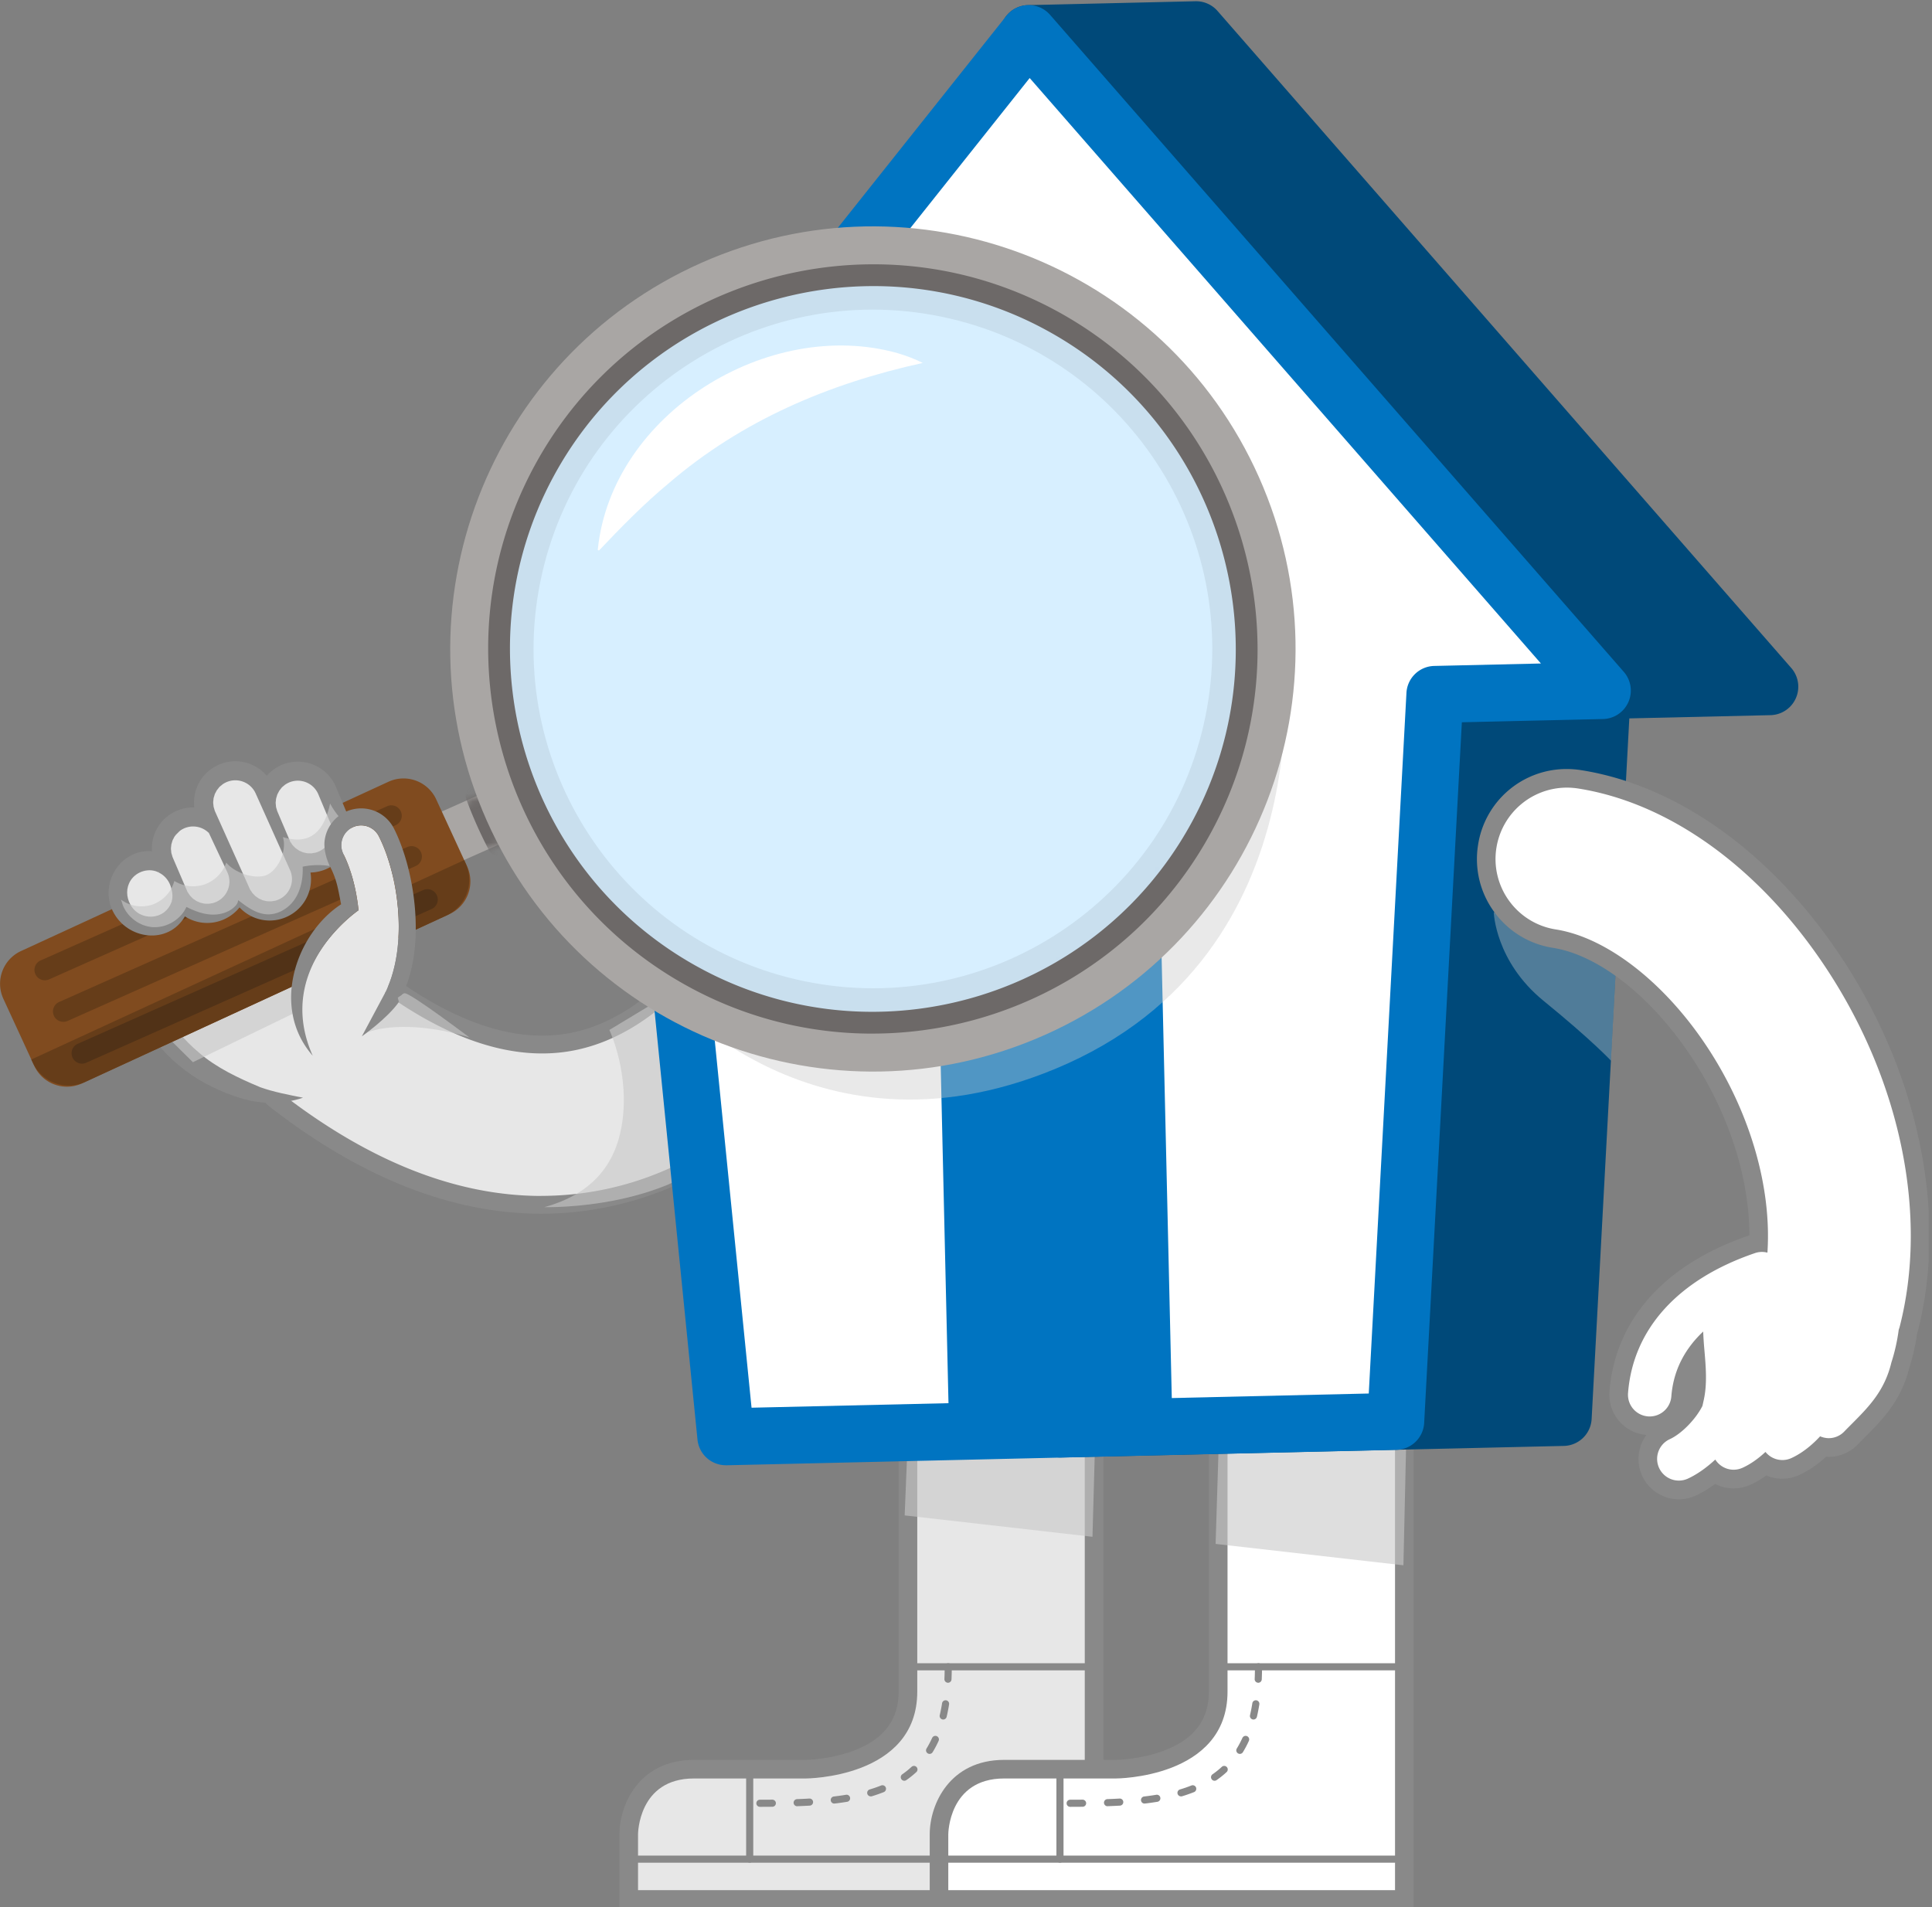<svg xmlns="http://www.w3.org/2000/svg" width="235" height="232" fill="none"><rect width="100%" height="100%" fill="#808080" stroke="none"/><g clip-path="url(#a)"><path fill="#E7E7E7" d="M76.474 231.074v-7.925c0-.083.013-1.987.97-3.904.917-1.836 2.869-4.021 6.955-4.021h13.587c.506 0 12.452-.135 12.452-9.436v-35.095h22.642v60.377H76.478l-.004.004Z"/><path fill="#898989" d="M131.946 171.827v58.113H77.608v-6.791s0-6.792 6.79-6.792h13.588s13.586 0 13.586-10.565v-33.96h20.378m2.259-2.269h-24.905v36.229c0 3.372-1.718 5.692-5.25 7.098-2.961 1.178-6.043 1.204-6.073 1.204H84.403c-6.644 0-9.055 5.414-9.055 9.055v9.054h58.866v-62.64h-.005Z"/><path fill="#898989" d="M91.19 226.598a.433.433 0 0 1-.433-.432v-9.813c0-.238.195-.433.433-.433s.433.195.433.433v9.813a.433.433 0 0 1-.433.432ZM131.946 203.204h-20.378a.434.434 0 0 1-.433-.433c0-.238.195-.433.433-.433h20.378c.238 0 .433.195.433.433a.434.434 0 0 1-.433.433Z"/><path fill="#898989" d="M92.432 219.807a.434.434 0 0 1-.433-.433c0-.238.19-.433.433-.433.507 0 1.009 0 1.506-.008.247.008.433.19.438.428a.434.434 0 0 1-.429.437c-.498.005-1.004.009-1.51.009h-.005Zm4.532-.073a.43.43 0 0 1-.433-.416.435.435 0 0 1 .416-.45 54.357 54.357 0 0 0 1.497-.069.427.427 0 0 1 .455.407.43.43 0 0 1-.407.454c-.498.026-1.004.052-1.52.069h-.017l.009.005Zm4.514-.325a.43.43 0 0 1-.428-.381.43.43 0 0 1 .376-.48c.516-.061 1.009-.13 1.476-.208a.432.432 0 1 1 .143.853c-.48.077-.987.151-1.515.212h-.052v.004Zm4.437-.874a.437.437 0 0 1-.416-.308.428.428 0 0 1 .29-.536c.485-.143.953-.308 1.39-.481a.434.434 0 0 1 .563.243.438.438 0 0 1-.243.562c-.463.182-.952.355-1.459.507a.414.414 0 0 1-.125.017v-.004Zm4.082-1.901a.423.423 0 0 1-.355-.186.43.43 0 0 1 .108-.601 9.94 9.94 0 0 0 1.125-.905.431.431 0 1 1 .585.636c-.377.351-.788.68-1.221.979a.434.434 0 0 1-.247.077h.005Zm3.073-3.267a.426.426 0 0 1-.225-.065.43.43 0 0 1-.143-.593c.247-.403.472-.836.679-1.282.1-.216.355-.316.572-.216.216.1.316.355.216.571-.216.481-.463.944-.727 1.377a.433.433 0 0 1-.368.208h-.004Zm1.657-4.182c-.034 0-.064 0-.099-.013a.43.43 0 0 1-.32-.519c.108-.463.203-.948.281-1.446a.43.43 0 1 1 .853.134c-.083.52-.182 1.026-.295 1.511a.433.433 0 0 1-.42.333Zm.58-4.475h-.017a.434.434 0 0 1-.415-.45c.021-.481.03-.979.03-1.489 0-.238.195-.433.433-.433s.433.195.433.433c0 .519-.013 1.034-.035 1.528a.434.434 0 0 1-.433.415l.004-.004ZM131.946 226.602H77.599a.433.433 0 0 1 0-.865h54.347c.238 0 .433.195.433.433a.434.434 0 0 1-.433.432Z"/><path fill="#fff" d="M114.212 231.074v-7.925c0-.083.013-1.987.97-3.904.918-1.836 2.87-4.021 6.956-4.021h13.586c.507 0 12.453-.135 12.453-9.436v-35.095h22.642v60.377h-56.602l-.005.004Z"/><path fill="#898989" d="M169.685 171.827v58.113h-54.339v-6.791s0-6.792 6.792-6.792h13.586s13.587 0 13.587-10.565v-33.96h20.378m2.259-2.269h-24.905v36.229c0 3.372-1.718 5.692-5.25 7.098-2.961 1.178-6.043 1.204-6.073 1.204h-13.578c-6.644 0-9.055 5.414-9.055 9.055v9.054h58.866v-62.64h-.005Z"/><path fill="#898989" d="M128.929 226.598a.434.434 0 0 1-.433-.432v-9.813c0-.238.195-.433.433-.433s.433.195.433.433v9.813a.434.434 0 0 1-.433.432ZM169.685 203.204h-20.378a.434.434 0 0 1-.433-.433c0-.238.195-.433.433-.433h20.378a.434.434 0 0 1 0 .866Z"/><path fill="#898989" d="M130.171 219.807a.434.434 0 0 1-.433-.433c0-.238.191-.433.433-.433.507 0 1.009 0 1.506-.008a.44.44 0 0 1 .438.428.434.434 0 0 1-.429.437 150.6 150.6 0 0 1-1.511.009h-.004Zm4.528-.073a.434.434 0 0 1-.018-.866 54.26 54.26 0 0 0 1.498-.069.43.43 0 1 1 .047.861 78.58 78.58 0 0 1-1.519.069h-.017l.009.005Zm4.518-.325a.43.43 0 0 1-.428-.381.43.43 0 0 1 .376-.48c.516-.061 1.009-.13 1.476-.208a.432.432 0 1 1 .143.853c-.48.077-.987.151-1.515.212h-.052v.004Zm4.437-.874a.437.437 0 0 1-.416-.308.428.428 0 0 1 .29-.536c.485-.143.953-.308 1.39-.481a.434.434 0 0 1 .563.243.438.438 0 0 1-.243.562c-.463.182-.952.355-1.459.507a.414.414 0 0 1-.125.017v-.004Zm4.082-1.901a.423.423 0 0 1-.355-.186.43.43 0 0 1 .108-.601 9.94 9.94 0 0 0 1.125-.905.431.431 0 1 1 .585.636c-.377.351-.788.68-1.221.979a.434.434 0 0 1-.247.077h.005Zm3.073-3.267a.426.426 0 0 1-.225-.065.43.43 0 0 1-.143-.593c.247-.403.472-.836.679-1.282.1-.216.355-.316.572-.216.216.1.316.355.216.571-.216.481-.463.944-.727 1.377a.433.433 0 0 1-.368.208h-.004Zm1.657-4.182c-.034 0-.064 0-.099-.013a.43.43 0 0 1-.32-.519c.108-.463.203-.948.281-1.446a.43.43 0 1 1 .853.134c-.083.52-.182 1.026-.295 1.511a.433.433 0 0 1-.42.333Zm.58-4.475h-.017a.434.434 0 0 1-.415-.45c.021-.481.03-.979.03-1.489 0-.238.195-.433.433-.433s.433.195.433.433c0 .519-.013 1.034-.035 1.528a.434.434 0 0 1-.433.415l.004-.004ZM169.685 226.602h-54.347a.434.434 0 0 1-.433-.432c0-.238.195-.433.433-.433h54.347c.238 0 .433.195.433.433a.434.434 0 0 1-.433.432Z"/><path fill="#C8C8C8" d="m110.503 172.957-.463 11.396 22.845 2.602.42-15.202-22.802 1.204ZM148.324 172.957l-.463 14.863 22.845 2.602.42-18.669-22.802 1.204Z" opacity=".6" style="mix-blend-mode:darken"/><path fill="#898989" d="M65.822 147.654c-10.7 0-21.655-4.268-32.675-12.747-4.735-3.645-5.623-10.44-1.978-15.176 3.644-4.735 10.44-5.622 15.175-1.978 8.592 6.61 16.391 9.263 23.187 7.882 10.258-2.086 16.387-12.76 16.452-12.868l-.039.069 19.001 10.358c-1.077 1.978-11.097 19.43-30.817 23.59-2.749.58-5.52.87-8.306.87Z"/><path fill="#E7E7E7" d="M65.843 145.489c-10.228 0-20.746-4.116-31.376-12.292a8.662 8.662 0 0 1-1.584-12.141 8.662 8.662 0 0 1 12.14-1.585c9.172 7.056 17.608 9.834 25.083 8.255 11.194-2.364 17.673-13.743 17.738-13.855a8.659 8.659 0 0 1 11.743-3.459c4.198 2.29 5.744 7.549 3.458 11.743-.411.753-10.267 18.478-29.363 22.507a37.918 37.918 0 0 1-7.839.819v.008Z"/><path fill="#C8C8C8" d="M74.119 125.293s2.614 5.471 1.472 11.821c-.797 4.428-3.45 8.124-9.384 9.739 0 0 16.322.476 23.243-8.757 3.272-4.363-5.865-18.512-5.865-18.512l-9.466 5.713v-.004ZM44.647 125.6c3.194-1.177 8.254-.71 12.461.611 0 0-6.843-5.168-7.817-5.372-.826-.173-3.77 4.095-4.644 4.761Z" opacity=".6" style="mix-blend-mode:darken"/><path fill="#004979" fill-rule="evenodd" d="m145.489 3.614-20.369.472 3.913 169.763 20.369-.468 40.747-.939 4.753-88.433 20.373-.472-69.786-79.923Z" clip-rule="evenodd"/><path fill="#004979" d="M129.028 177.311a3.46 3.46 0 0 1-3.458-3.384L121.657 4.164a3.462 3.462 0 0 1 3.381-3.54l20.373-.472a3.463 3.463 0 0 1 2.688 1.186l69.782 79.923a3.463 3.463 0 0 1-2.532 5.74l-17.166.393-4.584 85.23a3.462 3.462 0 0 1-3.376 3.276l-61.117 1.407h-.082l.004.004ZM128.66 7.467l3.753 162.841 54.451-1.255 4.584-85.23a3.462 3.462 0 0 1 3.376-3.276l12.98-.3-63.856-73.131-15.288.35Z"/><path fill="#fff" fill-rule="evenodd" d="M125.12 4.086 59.09 87.138l20.374-.471 8.822 88.121 81.49-1.874 4.756-88.437 20.37-.468L125.12 4.086Z" clip-rule="evenodd"/><path fill="#0074C1" d="M88.285 178.251a3.464 3.464 0 0 1-3.445-3.117l-8.505-84.93-17.166.393a3.466 3.466 0 0 1-2.792-5.618L122.41 1.931a3.469 3.469 0 0 1 2.632-1.307 3.455 3.455 0 0 1 2.688 1.186l69.782 79.923a3.46 3.46 0 0 1 .558 3.674 3.459 3.459 0 0 1-3.09 2.065l-17.167.394-4.583 85.234a3.464 3.464 0 0 1-3.377 3.277l-81.485 1.878h-.082v-.004Zm-8.82-95.047a3.464 3.464 0 0 1 3.445 3.117l8.505 84.931 75.075-1.727 4.584-85.234a3.465 3.465 0 0 1 3.376-3.277l12.981-.298-62.186-71.224-58.844 74.011 12.981-.299h.082Z"/><path fill="#0074C1" d="M140.944 101.106a2.265 2.265 0 0 0-2.315-2.212l-22.638.524a2.265 2.265 0 0 0-2.211 2.316l1.67 72.431 27.161-.628-1.671-72.431h.004Z"/><path fill="#E50013" fill-rule="evenodd" d="M143.351 66.419c.238 10.366-7.081 18.94-16.357 19.157-9.271.212-16.98-8.016-17.218-18.382-.238-10.367 7.085-18.941 16.357-19.158 9.271-.212 16.98 8.016 17.218 18.383Z" clip-rule="evenodd"/><path fill="#C8C8C8" d="M181.692 110.966s.168 5.991 6.064 10.791c5.895 4.8 8.193 7.276 8.193 7.276l.641-11.977-14.903-6.09h.005ZM80.105 119.865s18.283 22.603 48.257 10.163c33.605-13.946 27.554-52.26 27.554-52.26s0 34.981-28.377 46.291c-27.892 11.116-47.434-4.194-47.434-4.194Z" opacity=".4" style="mix-blend-mode:multiply"/><path fill="#fff" d="M204.208 181.259a3.79 3.79 0 0 1-3.433-2.203 3.782 3.782 0 0 1 1.857-5.004c1.151-.528 2.636-2.034 3.368-3.402l.138-.619c.355-1.61.238-3.432.091-5.224a10.47 10.47 0 0 0-1.809 5.159 3.782 3.782 0 0 1-3.762 3.48c-.099 0-.199 0-.298-.013a3.777 3.777 0 0 1-3.467-4.055c.645-8.268 6.397-14.661 16.196-18.006.264-.091.533-.152.81-.182.216-7.467-2.355-15.825-7.142-23.118-5.017-7.64-11.795-12.963-17.694-13.89a9.731 9.731 0 0 1-6.406-3.917 9.725 9.725 0 0 1-1.762-7.297c.758-4.805 4.83-8.29 9.687-8.29.506 0 1.021.04 1.528.122 11.535 1.814 22.854 10.016 31.051 22.503 9.198 14.007 12.553 30.623 8.982 44.448-.026.1-.056.182-.087.264a23.518 23.518 0 0 1-.913 4.047c-.905 3.735-3.026 5.869-5.077 7.934-.303.303-.615.619-.939.952a3.763 3.763 0 0 1-1.97 1.074 3.752 3.752 0 0 1-.697.069c-.246 0-.493-.026-.74-.074-1.052 1.043-2.203 1.866-3.359 2.394a3.792 3.792 0 0 1-1.567.346 3.731 3.731 0 0 1-2.06-.615c-.753.606-1.532 1.1-2.298 1.45-.269.122-.55.213-.836.273a3.73 3.73 0 0 1-3.042-.723c-.922.753-1.888 1.368-2.779 1.775-.269.121-.55.216-.84.273a3.823 3.823 0 0 1-.731.073v-.004Z"/><path fill="#898989" d="M190.586 95.817c.446 0 .901.035 1.355.104 11.219 1.761 22.256 9.782 30.281 22.005 9.025 13.743 12.327 30.022 8.83 43.543-.026.104-.069.195-.099.295a22.634 22.634 0 0 1-.896 3.995c-.823 3.441-2.753 5.393-4.792 7.44-.307.308-.623.624-.948.961a2.612 2.612 0 0 1-1.852.797c-.364 0-.732-.078-1.074-.225-1.073 1.168-2.294 2.099-3.497 2.649-.191.086-.39.151-.589.19a2.651 2.651 0 0 1-2.562-.939c-.883.826-1.835 1.493-2.775 1.922a2.689 2.689 0 0 1-1.095.242c-.887 0-1.74-.455-2.233-1.238-1.104 1.03-2.281 1.84-3.333 2.32a2.644 2.644 0 0 1-3.502-1.299 2.64 2.64 0 0 1 1.303-3.501c1.416-.645 3.151-2.415 3.969-4.043l.169-.762c.424-1.926.243-4.025.069-6.055a43.767 43.767 0 0 1-.147-2.233c-2.077 1.96-3.614 4.527-3.874 7.895a2.643 2.643 0 0 1-2.631 2.436c-.07 0-.139 0-.208-.008a2.642 2.642 0 0 1-2.428-2.84c.606-7.786 6.085-13.833 15.435-17.023a2.602 2.602 0 0 1 1.519-.056c.532-7.865-2.069-17.015-7.272-24.936-5.185-7.899-12.262-13.409-18.465-14.383-4.735-.745-7.972-5.186-7.228-9.921a8.684 8.684 0 0 1 8.566-7.332m.004-2.264a10.882 10.882 0 0 0-10.803 9.246 10.874 10.874 0 0 0 1.965 8.141 10.874 10.874 0 0 0 7.146 4.368c5.592.878 12.076 6.007 16.924 13.391 4.475 6.818 6.964 14.574 6.968 21.586-.021.009-.039.013-.06.022-10.254 3.497-16.275 10.241-16.959 18.988a4.913 4.913 0 0 0 4.497 5.272 4.915 4.915 0 0 0-.519 4.965 4.92 4.92 0 0 0 4.463 2.861c.32 0 .64-.031.952-.095.372-.074.74-.195 1.091-.351.779-.355 1.579-.84 2.372-1.424a4.865 4.865 0 0 0 3.198.45c.372-.074.74-.195 1.091-.351a11.662 11.662 0 0 0 1.935-1.134 4.878 4.878 0 0 0 2.9.308 5.17 5.17 0 0 0 1.09-.351c1.126-.515 2.243-1.277 3.277-2.229a4.607 4.607 0 0 0 1.268-.078 4.884 4.884 0 0 0 2.563-1.394c.32-.329.627-.64.926-.935 2.06-2.068 4.385-4.41 5.371-8.427.416-1.285.749-2.757.931-4.086.022-.065.048-.138.069-.221v-.017l.009-.017c3.653-14.128.238-31.082-9.129-45.353-8.375-12.755-19.975-21.14-31.822-23a11.31 11.31 0 0 0-1.705-.135h-.009Z"/><path fill="#E7E7E7" d="m37.605 107.802-21.395 9.029s1.004 12.293 15.279 16.335c.718.204 3.19.55 5.367.373"/><path fill="#898989" d="m38.116 109.014-21.395 9.029.8-1.316c.853 4.381 3.238 8.445 6.67 11.319 2.156 1.866 4.83 3.116 7.493 4.229 1.623.576 3.42.913 5.172 1.264-1.19.415-2.45.58-3.71.614-2.532.078-5.08-.844-7.358-1.947-4.674-2.255-8.431-6.415-10.072-11.362-.545-1.559-.796-3.186-.9-4.848l.883-.372 21.395-9.029 1.022 2.419Z"/><path fill="#C8C8C8" d="m20.153 125.942 3.311 3.277 12.86-6.237.069-5.259-16.24 8.219Z" opacity=".6" style="mix-blend-mode:darken"/><path fill="#A9A6A4" d="m62.652 101.863-2.64-5.932-10.443 4.648 2.64 5.931 10.443-4.647Z"/><mask id="b" width="14" height="12" x="49" y="95" maskUnits="userSpaceOnUse" style="mask-type:luminance"><path fill="#fff" d="m62.652 101.863-2.64-5.932-10.443 4.648 2.64 5.931 10.443-4.647Z"/></mask><g mask="url(#b)"><path fill="#6D6968" d="M60.632 104.101c-.476 0-.94-.26-1.178-.714a52.971 52.971 0 0 1-2.71-6.082 1.329 1.329 0 0 1 .78-1.705 1.329 1.329 0 0 1 1.705.78c.368.982.77 1.969 1.195 2.93.428.96.892 1.921 1.376 2.852a1.324 1.324 0 0 1-1.173 1.939h.005Z"/></g><path fill="#804B1F" d="M47.248 95.103 2.556 115.697a4.38 4.38 0 0 0-2.145 5.812l3.753 8.145a4.38 4.38 0 0 0 5.811 2.145l44.693-20.594a4.381 4.381 0 0 0 2.145-5.812l-3.753-8.145a4.38 4.38 0 0 0-5.812-2.145Z"/><path fill="#663D19" d="m54.273 111.39-43.91 20.231a4.809 4.809 0 0 1-6.38-2.355l-.174-.376 52.65-24.256.173.376a4.808 4.808 0 0 1-2.354 6.38h-.005ZM5.458 119.255a1.27 1.27 0 0 1-1.156-.749c-.285-.636 0-1.385.641-1.666l42.15-18.76a1.26 1.26 0 0 1 1.666.641c.286.636 0 1.385-.64 1.667l-42.15 18.759a1.285 1.285 0 0 1-.51.108Z"/><path fill="#513217" d="M9.973 129.396a1.27 1.27 0 0 1-1.156-.748c-.286-.637 0-1.385.64-1.667l42.016-18.703a1.26 1.26 0 0 1 1.666.641c.286.636 0 1.385-.64 1.666l-42.016 18.703a1.268 1.268 0 0 1-.51.108Z"/><path fill="#663D19" d="M7.709 124.311c-.485 0-.944-.282-1.156-.749-.286-.637 0-1.385.64-1.667l42.35-18.85c.636-.285 1.385 0 1.666.641.285.636 0 1.385-.64 1.666l-42.35 18.85a1.27 1.27 0 0 1-.51.109Z"/><path fill="#A9A6A4" d="M153.133 58.048c-11.544-25.936-41.924-37.6-67.86-26.057-25.935 11.544-37.6 41.924-26.057 67.86 11.544 25.935 41.925 37.6 67.86 26.057 25.936-11.544 37.601-41.925 26.057-67.86Zm-28.463 62.445c-22.945 10.215-49.824-.108-60.039-23.053-10.215-22.945.108-49.824 23.053-60.039 22.945-10.215 49.824.108 60.039 23.053 10.215 22.945-.109 49.824-23.053 60.039Z"/><mask id="c" width="92" height="92" x="60" y="33" maskUnits="userSpaceOnUse" style="mask-type:luminance"><path fill="#fff" d="M138.335 111.107c17.76-17.76 17.76-46.556 0-64.316-17.761-17.76-46.556-17.76-64.316 0-17.76 17.76-17.76 46.555 0 64.316 17.76 17.76 46.555 17.76 64.316 0Z"/></mask><g mask="url(#c)"><path fill="#fff" fill-rule="evenodd" d="M111.373-11.28 28.26 94.306l25.797-.718 11.721 111.541 103.188-2.874 5.48-112.026 25.797-.723-88.87-100.786Z" clip-rule="evenodd"/><path fill="#0074C1" d="M65.774 209.432a4.301 4.301 0 0 1-4.277-3.853L50.196 97.994l-21.815.61a4.274 4.274 0 0 1-3.96-2.368 4.299 4.299 0 0 1 .463-4.592l83.109-105.586a4.302 4.302 0 0 1 6.605-.186l88.869 100.79a4.295 4.295 0 0 1 .719 4.558 4.309 4.309 0 0 1-3.826 2.584l-21.815.61-5.285 108.049a4.303 4.303 0 0 1-4.177 4.09l-103.188 2.879h-.121ZM54.06 89.285a4.3 4.3 0 0 1 4.277 3.852l11.301 107.586 95.224-2.658 5.285-108.048a4.302 4.302 0 0 1 4.177-4.09l16.616-.464-79.382-90.03-74.24 94.315 16.617-.463h.125Z"/><path fill="#0074C1" d="M132.011 111.49a2.87 2.87 0 0 0-2.948-2.788l-28.662.801a2.868 2.868 0 0 0-2.788 2.948l2.558 91.722 34.398-.961-2.558-91.722Z"/><path fill="#E50013" fill-rule="evenodd" d="M134.846 67.548c.368 13.123-8.852 24.03-20.595 24.36-11.742.329-21.555-10.05-21.923-23.174-.368-13.124 8.856-24.031 20.595-24.36 11.742-.33 21.555 10.046 21.923 23.174Z" clip-rule="evenodd"/><path fill="#D7EFFF" d="M138.335 111.106c17.76-17.76 17.76-46.555 0-64.316-17.76-17.76-46.556-17.76-64.316 0-17.76 17.76-17.76 46.556 0 64.316 17.76 17.76 46.556 17.76 64.316 0Z" style="mix-blend-mode:multiply"/><path fill="#C9DFEE" d="M116.407 34.64c-24.473-5.65-48.889 9.608-54.542 34.076-5.648 24.473 9.61 48.889 34.077 54.542 24.473 5.648 48.889-9.609 54.542-34.077 5.649-24.473-9.609-48.89-34.077-54.542Zm29.982 53.593c-5.129 22.209-27.29 36.055-49.499 30.926-22.208-5.129-36.055-27.29-30.926-49.5 5.13-22.208 27.29-36.054 49.499-30.925 22.209 5.129 36.056 27.29 30.926 49.499Z" style="mix-blend-mode:multiply"/></g><path fill="#6D6968" d="M106.097 125.743a46.487 46.487 0 0 1-22.192-5.631C61.207 107.833 52.733 79.378 65.008 56.68c12.28-22.698 40.734-31.173 63.432-18.898 22.698 12.28 31.173 40.735 18.897 63.433-8.457 15.638-24.598 24.524-41.245 24.524l.005.004Zm.151-90.938c-15.703 0-30.926 8.384-38.907 23.135-11.583 21.412-3.588 48.257 17.824 59.839a43.895 43.895 0 0 0 20.932 5.311c15.703 0 30.926-8.384 38.907-23.135 11.583-21.412 3.589-48.257-17.824-59.84a43.89 43.89 0 0 0-20.932-5.31Z"/><path fill="#fff" d="M72.716 66.826c1.693-16.504 20.785-28.273 36.467-23.863 1.052.312 2.078.697 3.06 1.19-11.44 2.507-21.997 6.995-30.878 14.617-2.948 2.45-5.67 5.207-8.467 8.16-.06.069-.194.017-.186-.078v-.026h.004Z"/><path fill="#E7E7E7" d="M18.106 111.789a3.12 3.12 0 1 0 0-6.241 3.12 3.12 0 0 0 0 6.241ZM24.109 110.559a3.41 3.41 0 0 1-.217-.086l-.108-.048a2.385 2.385 0 0 1-.281-.134c-.074-.039-.139-.086-.208-.134l-.082-.056c-.09-.061-.178-.117-.26-.186a1.657 1.657 0 0 1-.177-.174l.476-.645-.558.563a2.528 2.528 0 0 1-.212-.234 2.113 2.113 0 0 1-.152-.216l-.06-.095a1.908 1.908 0 0 1-.143-.221l-.057-.113-1.822-4.246c-.035-.082-.056-.168-.078-.251l.745-.277-.78.169c-.025-.082-.051-.164-.069-.251-.021-.108-.03-.212-.039-.312l-.008-.112a2.433 2.433 0 0 1-.018-.251c0-.104.009-.208.022-.312l.013-.112c.009-.083.013-.16.03-.243.018-.099.048-.199.082-.303l.035-.112c.022-.074.043-.147.07-.221.043-.104.09-.199.142-.294l.048-.096c.034-.069.07-.138.112-.203.061-.095.135-.186.208-.277l.091-.104.42-.42.03-.026c.07-.06.121-.108.178-.147a3.48 3.48 0 0 1 3.047-.476c.51.16.982.437 1.372.801l-.364.381.563-.16 2.246 4.787a3.496 3.496 0 0 1-1.601 4.666 3.127 3.127 0 0 1-.658.242 2.03 2.03 0 0 1-.203.039c-.2.039-.334.061-.468.069-.073.005-.151 0-.225 0h-.095a2.33 2.33 0 0 1-.346-.021 1.442 1.442 0 0 1-.23-.048l-.1-.022a2.048 2.048 0 0 1-.28-.069l-.035-.009h.004Zm7.596-.294a1.91 1.91 0 0 1-.22-.091l-.104-.043a2.377 2.377 0 0 1-.282-.134 2.176 2.176 0 0 1-.203-.134l-.087-.057c-.086-.06-.177-.117-.26-.186-.064-.052-.12-.112-.181-.173l.48-.641-.558.563a2.588 2.588 0 0 1-.217-.234 2.697 2.697 0 0 1-.151-.216l-.06-.095a1.908 1.908 0 0 1-.143-.221l-.052-.104-4.242-9.457-.048-.117c-.034-.082-.056-.169-.078-.251l.75-.277-.78.169a2.698 2.698 0 0 1-.07-.252 2.712 2.712 0 0 1-.038-.32l-.009-.104c-.009-.086-.017-.168-.017-.255 0-.104.008-.208.021-.312l.013-.112c.005-.078.013-.16.03-.238.022-.108.053-.212.083-.312l.03-.1a1.96 1.96 0 0 1 .217-.515l.052-.1c.034-.068.069-.138.112-.198.06-.095.134-.186.208-.277l.06-.074c.044-.06.091-.121.143-.173.1-.1.208-.19.32-.281.091-.078.14-.121.195-.16a3.33 3.33 0 0 1 .615-.347 3.44 3.44 0 0 1 2.03-.233 3.505 3.505 0 0 1 2.575 2.039l1.005 2.237-.026-.112a2.764 2.764 0 0 1-.04-.325l-.008-.104a2.353 2.353 0 0 1-.017-.247 2.4 2.4 0 0 1 .021-.311l.013-.117c.009-.078.013-.16.03-.238.022-.104.048-.204.083-.303l.03-.108c.022-.078.043-.156.074-.23.039-.1.09-.195.143-.29l.047-.09a1.58 1.58 0 0 1 .113-.209c.06-.09.13-.181.203-.268l.065-.078c.043-.06.091-.117.143-.173.1-.104.208-.195.32-.286.091-.078.143-.125.2-.164.19-.134.393-.251.61-.342a3.479 3.479 0 0 1 2.437-.134 3.505 3.505 0 0 1 2.168 1.939l1.402 3.337c.71 1.441.29 3.251-1.012 4.263-.187.143-.39.269-.602.377a3.22 3.22 0 0 1-.658.242c-.065.018-.13.026-.2.035-.198.039-.337.061-.47.069-.074.005-.148 0-.222 0h-.1c-.116 0-.233-.004-.346-.021a1.3 1.3 0 0 1-.225-.048l.117-.788-.23.762a1.934 1.934 0 0 1-.272-.069l-.034-.009a2.274 2.274 0 0 1-.221-.091l-.1-.043a1.908 1.908 0 0 1-.485-.264l.399-.688-.494.623a2.169 2.169 0 0 1-.433-.355l.48-.641-.557.563a2.876 2.876 0 0 1-.126-.13l.913 2.039a3.472 3.472 0 0 1-.117 3.255 3.45 3.45 0 0 1-1.493 1.398 3.13 3.13 0 0 1-.658.242c-.065.018-.13.026-.199.035-.19.035-.329.061-.472.069-.078.005-.147 0-.22 0l-.03-.796-.074.792c-.117 0-.234 0-.346-.017a1.391 1.391 0 0 1-.226-.048l-.104-.022a2.051 2.051 0 0 1-.28-.069l-.035-.009-.018-.017Z"/><path fill="#898989" d="M20.871 109.702c-.796 2.294-3.895 2.428-5.016.334-.507-.927-.541-2.018.03-2.922.706-1.126 2.303-1.602 3.472-.948l-.866-2.601c-3.77-.347-6.44 3.835-4.787 7.241 1.722 3.554 6.821 4.194 8.825.61l-1.601-1.904c-.018.065-.026.13-.048.195l-.009-.005Z"/><path fill="#898989" d="m42.188 98.9-1.354-3.234a5.028 5.028 0 0 0-6.614-2.589 5.06 5.06 0 0 0-1.775 1.295 4.981 4.981 0 0 0-1.99-1.416 4.983 4.983 0 0 0-3.84.074 5.004 5.004 0 0 0-2.978 5.194 5.055 5.055 0 0 0-2.155.42 4.996 4.996 0 0 0-2.835 5.904l.7 1.618c.55.273 1 .728 1.282 1.329.247.524.446 1.411.286 2.017l.168.602a5 5 0 0 0 6.341 1.645 5.077 5.077 0 0 0 1.715-1.372 4.998 4.998 0 0 0 5.886 1.077 4.983 4.983 0 0 0 2.537-2.887 4.963 4.963 0 0 0 .203-2.432 5.039 5.039 0 0 0 2.134-.52 5.024 5.024 0 0 0 2.29-6.722V98.9Zm-15.79 10.772a2.857 2.857 0 0 1-.506.191c-.056.017-.117.017-.177.03-.113.022-.23.048-.342.052-.07 0-.139-.004-.208-.004-.104 0-.208 0-.312-.013-.073-.009-.142-.031-.212-.048-.095-.022-.194-.039-.285-.069-.07-.022-.139-.061-.204-.087-.09-.039-.177-.073-.264-.121-.065-.039-.125-.086-.19-.13-.078-.052-.16-.104-.234-.164-.06-.052-.112-.113-.169-.169-.069-.069-.138-.134-.195-.208-.052-.065-.09-.138-.138-.203-.043-.069-.095-.13-.139-.204l-.043-.082-1.762-4.112c-.012-.03-.026-.056-.034-.086-.03-.078-.043-.156-.07-.238-.021-.078-.051-.156-.069-.239-.017-.095-.021-.19-.03-.285-.009-.078-.022-.16-.022-.238 0-.095.013-.191.026-.286.01-.078.01-.151.026-.229.018-.096.052-.186.078-.277.022-.07.04-.143.065-.212.035-.091.087-.178.134-.264.035-.065.061-.13.1-.191.056-.086.125-.164.19-.247l.39-.389c.047-.039.087-.082.134-.117a2.704 2.704 0 0 1 3.415.251c.026.026.03.013.026-.017l2.25 4.787a2.7 2.7 0 0 1-1.234 3.618h.006Zm8.757-1.376a2.709 2.709 0 0 1-1.658 1.272c-.056.013-.108.018-.164.026-.117.022-.238.048-.355.057-.07 0-.134-.005-.204-.005-.104 0-.212 0-.311-.013-.074-.008-.139-.03-.212-.047-.096-.022-.195-.039-.29-.069-.07-.022-.139-.061-.204-.087-.09-.039-.177-.074-.264-.121-.065-.039-.125-.087-.19-.13-.078-.052-.16-.104-.234-.165-.06-.052-.113-.112-.169-.168-.07-.07-.138-.135-.195-.208-.052-.065-.09-.139-.138-.208-.043-.069-.1-.13-.139-.208-.013-.026-.03-.052-.043-.082l-4.229-9.431a.52.52 0 0 1-.034-.087c-.03-.078-.044-.16-.07-.238-.021-.078-.052-.156-.069-.238-.017-.095-.021-.19-.03-.286-.009-.078-.022-.16-.022-.238 0-.095.013-.19.026-.285.009-.078.009-.152.026-.23.017-.095.052-.186.078-.277.022-.07.039-.143.065-.212.035-.09.086-.177.134-.264.035-.065.06-.13.1-.19.056-.087.125-.165.19-.247.043-.052.078-.108.126-.16.082-.087.177-.16.272-.234.044-.035.083-.074.126-.108.147-.104.303-.19.472-.264a2.71 2.71 0 0 1 3.562 1.394l4.13 9.21c.41.84.35 1.783-.083 2.537v.004Zm4.185-5.047a2.972 2.972 0 0 1-.463.29 2.935 2.935 0 0 1-.506.191c-.056.012-.113.017-.169.025-.117.022-.234.048-.35.057-.07 0-.139-.005-.204-.005-.104 0-.208 0-.312-.013-.073-.008-.142-.03-.212-.047-.095-.022-.195-.039-.285-.069-.074-.022-.139-.061-.208-.091-.087-.039-.178-.07-.26-.117-.065-.039-.125-.087-.19-.13-.078-.052-.16-.104-.234-.165-.06-.051-.113-.112-.169-.168-.069-.07-.138-.135-.199-.208-.052-.065-.09-.139-.138-.204-.044-.069-.1-.129-.139-.203l-1.58-3.714c-.03-.078-.043-.16-.069-.238-.022-.078-.052-.156-.07-.238-.017-.095-.02-.19-.03-.285-.008-.078-.021-.156-.021-.239 0-.095.013-.19.026-.285.008-.078.008-.156.026-.23.017-.095.052-.186.078-.277.021-.073.039-.147.065-.216.034-.09.086-.177.134-.264.034-.065.06-.13.1-.195.056-.086.125-.164.19-.247.043-.052.078-.112.125-.16.082-.086.178-.16.269-.234.043-.034.082-.077.13-.108.147-.103.303-.19.471-.264a2.706 2.706 0 0 1 3.558 1.394l1.398 3.329a2.703 2.703 0 0 1-.77 3.328h.008Z"/><path fill="#C8C8C8" d="M14.712 109.438a4.212 4.212 0 0 0 3.852.597 4.22 4.22 0 0 0 2.64-2.865 4.336 4.336 0 0 0 3.701.411 4.32 4.32 0 0 0 2.615-2.649c1.03 1.29 3.475 2.039 4.821 1.55 1.347-.485 2.615-2.827 2.07-4.649 2.246.697 4.77.489 5.739-4.086.437.823 1 1.576 1.666 2.225-.96.376-1.623 1.316-1.861 2.32-.238 1.004-.108 2.06.156 3.06a9.256 9.256 0 0 0-3.294.082c.052 1.355-.186 2.762-.926 3.9s-2.043 1.961-3.398 1.896c-1.329-.061-2.476-.913-3.528-1.727-.004.312-.203.584-.424.801-.749.727-1.848 1.017-2.891.952-1.043-.065-2.039-.45-2.97-.926-.71 1.558-2.445 2.588-4.155 2.454-1.71-.134-3.268-1.42-3.722-3.069.06.156.121.307.186.463" opacity=".6" style="mix-blend-mode:darken"/><path fill="#E7E7E7" d="M46.62 121.207c3.04-5.514 2.057-14.301-.54-19.469a2.41 2.41 0 1 0-4.307 2.165c.913 1.813 1.58 4.302 1.835 6.83 0 0-10.613 7.263-5.575 17.694 5.843-1.835 9.129-5.93 9.129-5.93s-.355-1.091-.541-1.294v.004Z"/><path fill="#898989" d="M48.092 121.307c.412.025.801-.2.974-.572 2.68-5.718 1.459-14.755-1.138-19.923a4.47 4.47 0 0 0-6.012-1.991 4.47 4.47 0 0 0-2.424 3.397s-.26 1.399.697 3.281c.83 1.636.96 2.84 1.303 4.51-5.398 3.506-8.657 12.492-3.454 18.422-4.779-10.717 5.575-17.694 5.575-17.694-.256-2.528-.922-5.017-1.836-6.83a2.415 2.415 0 0 1 1.303-3.342 2.415 2.415 0 0 1 3.004 1.173c2.402 4.783 3.424 12.669 1.151 18.188a.998.998 0 0 0 .862 1.376l-.005.005Z"/><path fill="#898989" d="m46.867 120.735-2.852 5.337s3.1-2.168 4.506-4.181l-.329-1.242-1.325.086Z"/></g><defs><clipPath id="a"><path fill="#fff" d="M0 0h234.597v232H0z"/></clipPath></defs></svg>